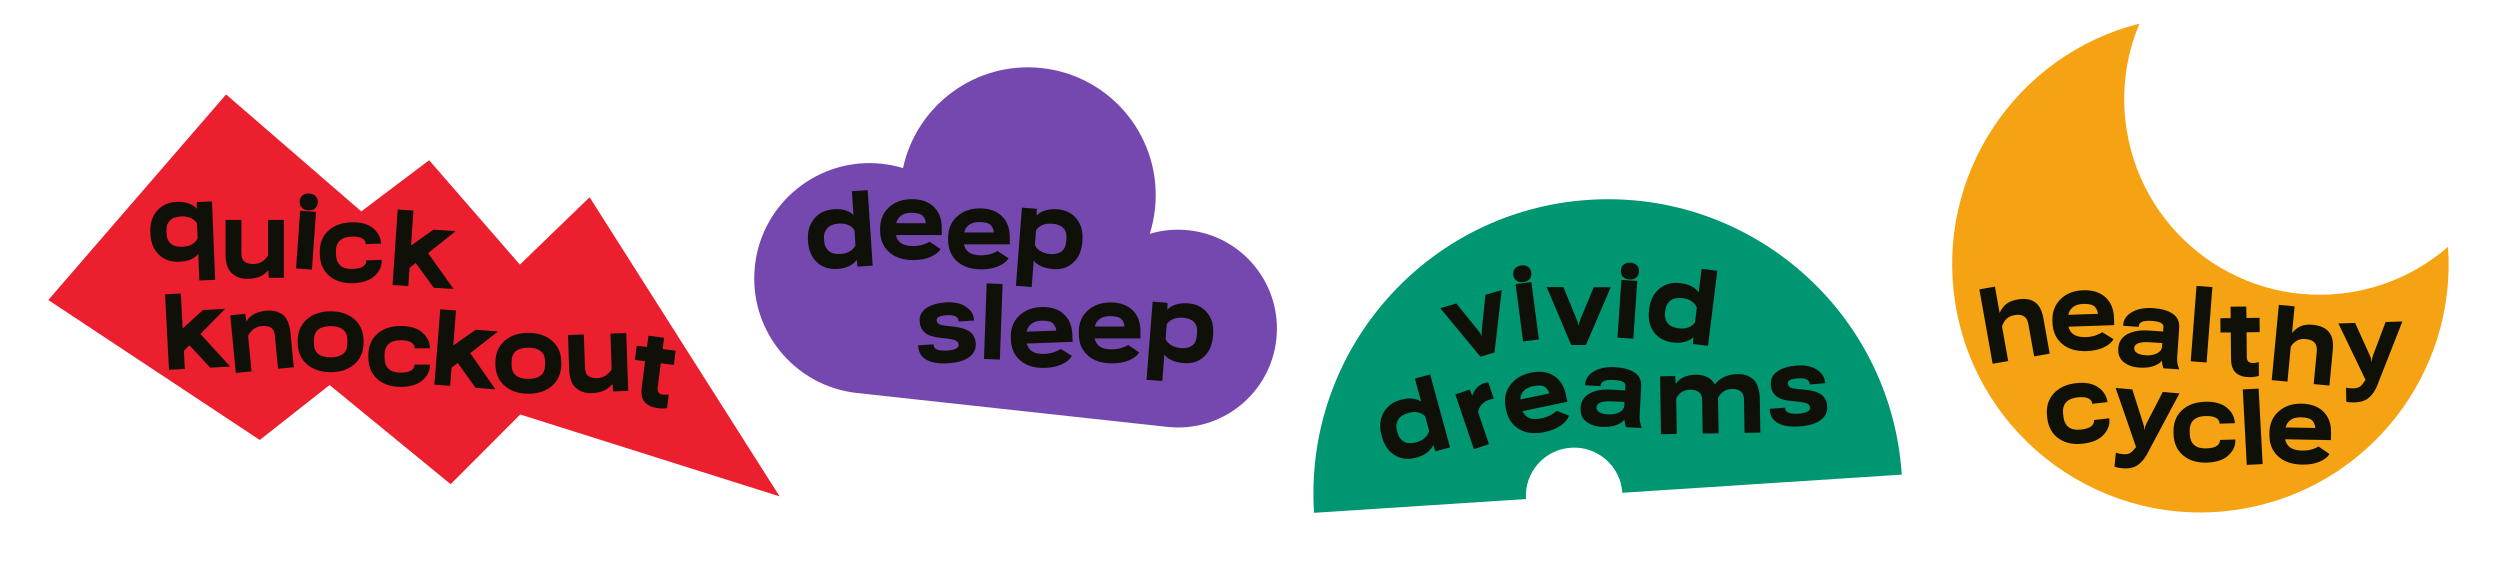 <?xml version="1.0" encoding="UTF-8"?>
<svg id="Layer_1" data-name="Layer 1" xmlns="http://www.w3.org/2000/svg" viewBox="0 0 2964.42 672.84">
  <defs>
    <style>
      .cls-1 {
        fill: #009671;
      }

      .cls-2 {
        fill: #0f1108;
      }

      .cls-3 {
        fill: #f6a313;
      }

      .cls-4 {
        fill: #7548b0;
      }

      .cls-5 {
        fill: #eb1f2d;
      }
    </style>
  </defs>
  <polygon class="cls-5" points="57.27 355.74 308.02 521.71 390.79 456.55 534.35 574.13 616.85 491.49 924.43 588.59 699.13 233.87 616.47 313.79 508.85 189.99 428.39 250.68 268.09 111.99 57.27 355.74"/>
  <path class="cls-2" d="M178.26,275.22c-.42-10.46,2.28-18.95,8.09-25.48,5.82-6.53,13.51-9.98,23.07-10.37,5.66-.23,10.51.43,14.56,1.97s7.12,3.59,9.22,6.17h.06s.15-7.92.15-7.92l17.97-.72,3.74,92.97-18.73.75-1.28-31.85v.18c-2.03,2.82-4.88,5.03-8.55,6.65s-8.43,2.54-14.28,2.77c-9.8.39-17.8-2.44-24-8.51-6.21-6.06-9.52-14.31-9.94-24.73l-.08-1.87ZM202.57,288.96c3.16,2.69,7.64,3.91,13.46,3.68,4.8-.19,8.74-1.19,11.81-3,3.07-1.8,5.24-4.18,6.49-7.12l-.71-17.56c-1.43-2.44-3.74-4.49-6.93-6.14-3.19-1.65-7.05-2.38-11.58-2.2-6.17.25-10.71,1.87-13.64,4.86-2.93,2.99-4.29,6.99-4.09,11.98l.16,3.86c.2,5.07,1.88,8.95,5.04,11.64Z"/>
  <path class="cls-2" d="M267.45,260.8h18.81v38.91c0,5.27,1.28,8.82,3.84,10.63s5.99,2.72,10.28,2.72c4.02,0,7.51-.97,10.46-2.9s5.28-4.31,7-7.12v-42.25h18.75v68.61h-17.93l-.53-8.96h-.06c-2.77,3.52-6.25,6.09-10.43,7.73s-9.12,2.46-14.82,2.46c-7.19,0-13.21-2.26-18.08-6.77s-7.29-11.94-7.29-22.29v-40.78Z"/>
  <path class="cls-2" d="M358.66,231.76c2-1.74,4.72-2.48,8.15-2.24s6.01,1.37,7.75,3.37,2.51,4.43,2.3,7.27-1.31,5.21-3.32,6.99c-2.01,1.78-4.74,2.54-8.21,2.3-3.39-.24-5.95-1.38-7.69-3.42-1.73-2.04-2.5-4.5-2.29-7.39s1.3-5.14,3.31-6.87ZM355.91,249.89l18.82,1.34-4.86,68.44-18.82-1.34,4.86-68.44Z"/>
  <path class="cls-2" d="M379.18,300.22c-.41-10.81,2.76-19.5,9.5-26.07,6.75-6.57,15.96-10.08,27.63-10.52,11.01-.42,19.5,1.75,25.49,6.51s9.31,10.58,9.96,17.48l.16,1.17-18.33.7-.03-.88c-.1-2.54-1.53-4.56-4.31-6.08-2.78-1.52-6.93-2.17-12.48-1.96-6.32.24-11.03,1.93-14.11,5.08-3.09,3.15-4.53,7.38-4.33,12.68l.16,4.16c.2,5.31,1.92,9.44,5.16,12.38,3.24,2.95,8.1,4.3,14.58,4.05,5.93-.23,10.11-1.28,12.54-3.17,2.43-1.89,3.6-3.99,3.51-6.29l-.03-.7,18.27-.69.03.76c.26,6.91-2.5,13.02-8.27,18.35-5.78,5.32-14.19,8.19-25.24,8.61-11.63.44-21.07-2.36-28.32-8.39-7.25-6.04-11.07-14.46-11.49-25.28l-.07-1.87Z"/>
  <path class="cls-2" d="M471.53,248.45l18.71,1.26-2.8,41.45,26.47-18.82,26.31,1.78-54.56,43.53-1.45,21.51-18.71-1.26,6.05-89.44ZM489.14,306.72l14.07-12.73,34.7,48.8-23.56-1.59-25.21-34.47Z"/>
  <path class="cls-2" d="M195.69,348.99l18.72-.99,2.19,41.48,24.02-21.87,26.33-1.39-48.94,49.76,1.14,21.53-18.72.99-4.73-89.52ZM220.17,404.73l12.44-14.33,40.3,44.28-23.58,1.25-29.17-31.2Z"/>
  <path class="cls-2" d="M272.98,373.87l17.9-1.74,1.27,8.82.17-.02c2.12-3.58,5.17-6.43,9.15-8.54,3.97-2.11,8.57-3.42,13.78-3.93,7.74-.75,14.26.68,19.58,4.3,5.32,3.62,8.54,11.25,9.67,22.87l3.88,39.83-18.66,1.82-3.94-40.47c-.4-4.08-1.99-6.9-4.77-8.45s-6.33-2.12-10.64-1.7c-3.65.36-6.89,1.56-9.71,3.62-2.82,2.06-4.98,4.71-6.47,7.96l4.1,42.11-18.66,1.82-6.65-68.29Z"/>
  <path class="cls-2" d="M353.01,404.27c0-10.78,3.61-19.34,10.84-25.66s16.64-9.49,28.24-9.49,21.01,3.16,28.21,9.49,10.81,14.88,10.81,25.66v1.88c0,10.78-3.6,19.34-10.81,25.66s-16.61,9.49-28.21,9.49-21.02-3.16-28.24-9.49-10.84-14.88-10.84-25.66v-1.88ZM372.23,407.26c0,5.62,1.72,9.78,5.16,12.45,3.44,2.68,8.34,4.01,14.71,4.01s11.2-1.34,14.62-4.01c3.42-2.68,5.13-6.83,5.13-12.45v-4.16c0-5.59-1.74-9.72-5.21-12.39-3.48-2.68-8.32-4.01-14.53-4.01s-11.17,1.34-14.65,4.01c-3.48,2.68-5.21,6.81-5.21,12.39v4.16Z"/>
  <path class="cls-2" d="M436.74,421.68c0-10.82,3.5-19.38,10.49-25.69,6.99-6.31,16.33-9.46,28.01-9.46,11.02,0,19.42,2.49,25.22,7.47,5.8,4.98,8.9,10.93,9.29,17.84l.12,1.17h-18.34v-.88c0-2.54-1.36-4.62-4.07-6.24-2.71-1.62-6.85-2.43-12.39-2.43-6.33,0-11.09,1.51-14.3,4.54-3.2,3.03-4.8,7.2-4.8,12.51v4.16c0,5.31,1.56,9.5,4.69,12.57,3.12,3.07,7.93,4.6,14.41,4.6,5.94,0,10.16-.9,12.66-2.7,2.5-1.8,3.75-3.85,3.75-6.15v-.7h18.28v.76c0,6.91-2.99,12.92-8.96,18.02-5.98,5.1-14.49,7.65-25.55,7.65-11.64,0-20.97-3.15-27.98-9.46-7.01-6.31-10.52-14.87-10.52-25.69v-1.88Z"/>
  <path class="cls-2" d="M522.02,366.72l18.69,1.45-3.21,41.42,26.65-18.56,26.29,2.04-54.99,42.99-1.67,21.5-18.69-1.45,6.93-89.38ZM539.05,425.16l14.2-12.59,34.21,49.14-23.54-1.83-24.87-34.72Z"/>
  <path class="cls-2" d="M587.44,429.84c0-10.78,3.61-19.34,10.84-25.66,7.23-6.33,16.64-9.49,28.24-9.49s21.01,3.16,28.21,9.49,10.81,14.88,10.81,25.66v1.88c0,10.78-3.6,19.34-10.81,25.66s-16.61,9.49-28.21,9.49-21.02-3.16-28.24-9.49c-7.23-6.33-10.84-14.88-10.84-25.66v-1.88ZM606.66,432.82c0,5.62,1.72,9.78,5.16,12.45,3.44,2.68,8.34,4.01,14.71,4.01s11.2-1.34,14.62-4.01c3.42-2.68,5.13-6.83,5.13-12.45v-4.16c0-5.59-1.74-9.72-5.21-12.39-3.48-2.68-8.32-4.01-14.53-4.01s-11.17,1.34-14.65,4.01c-3.48,2.68-5.21,6.81-5.21,12.39v4.16Z"/>
  <path class="cls-2" d="M673.5,397.23l18.8-.63,1.3,38.88c.18,5.27,1.57,8.77,4.19,10.5,2.62,1.73,6.07,2.52,10.37,2.38,4.02-.13,7.47-1.22,10.36-3.25,2.88-2.03,5.14-4.48,6.76-7.35l-1.41-42.22,18.74-.63,2.3,68.57-17.92.6-.83-8.94h-.06c-2.66,3.61-6.04,6.3-10.16,8.08-4.12,1.78-9.03,2.76-14.73,2.96-7.18.24-13.28-1.81-18.29-6.16-5.01-4.35-7.69-11.69-8.04-22.04l-1.37-40.76Z"/>
  <path class="cls-2" d="M755.03,409.94l46.14,5.94-2.17,16.85-46.14-5.94,2.17-16.85ZM766.02,420.03l.26-1.56,2.63-20.4,18.54,2.39-7.61,59.1c-.37,2.87.04,4.91,1.22,6.12,1.18,1.22,2.97,1.98,5.38,2.29,1.08.14,2.18.17,3.3.1,1.11-.07,2.21-.2,3.3-.37l-2.07,16.1c-1.14.33-2.7.51-4.68.55-1.98.04-4.09-.08-6.33-.37-6.59-.85-11.66-3.15-15.21-6.92-3.55-3.77-4.8-9.74-3.75-17.91l5.03-39.11Z"/>
  <path class="cls-1" d="M2255.04,562.78l-331.34,21.53c-2.05-31.56-29.29-55.48-60.85-53.43-31.56,2.05-55.48,29.29-53.43,60.85l-251.26,16.33c-12.5-192.45,133.36-358.58,325.8-371.08,192.44-12.5,358.58,133.36,371.08,325.8Z"/>
  <path class="cls-2" d="M1726.89,359.8l24.5,30.39c1.07,1.27,1.96,2.36,2.68,3.27.72.91,1.67,2.49,2.87,4.74l.28-.08c-.24-2.62-.29-4.55-.15-5.79.14-1.24.24-2.54.28-3.9l4.04-38.83,19.33-5.71-8.59,74.09-16.74,4.95-47.55-57.49,19.05-5.63Z"/>
  <path class="cls-2" d="M1796.26,318.56c1.62-2.1,4.13-3.37,7.54-3.82,3.41-.44,6.16.14,8.27,1.76s3.34,3.84,3.7,6.67-.25,5.37-1.86,7.51c-1.61,2.14-4.14,3.43-7.59,3.88s-6.11-.17-8.21-1.83c-2.11-1.66-3.35-3.92-3.72-6.78-.37-2.83.26-5.29,1.87-7.39ZM1797.17,336.88l18.71-2.43,8.85,68.04-18.71,2.43-8.85-68.04Z"/>
  <path class="cls-2" d="M1853.85,340.41l14.78,36.14c.66,1.53,1.2,2.83,1.63,3.9.43,1.08.89,2.86,1.39,5.37h.29c.52-2.58,1.02-4.44,1.51-5.59.49-1.15.95-2.37,1.39-3.66l14.99-36.05,20.16.06-29.44,68.53-17.46-.05-29.09-68.7,19.86.06Z"/>
  <path class="cls-2" d="M1925.29,313.77c2-1.74,4.71-2.5,8.14-2.27s6.02,1.35,7.76,3.35,2.52,4.42,2.33,7.26-1.29,5.22-3.29,7c-2,1.78-4.73,2.56-8.2,2.32s-5.96-1.36-7.7-3.4c-1.74-2.04-2.51-4.5-2.32-7.38s1.29-5.14,3.29-6.88ZM1922.59,331.91l18.82,1.28-4.64,68.46-18.82-1.28,4.64-68.46Z"/>
  <path class="cls-2" d="M1955.62,365.89c1.26-10.16,5.31-18.03,12.14-23.62s15.13-7.78,24.9-6.57c5.27.65,9.72,1.96,13.36,3.93,3.63,1.97,6.38,4.36,8.23,7.19l3.47-28.03,18.61,2.31-11.03,88.97-17.85-2.21.52-8.02h-.12c-2.19,2.39-5.4,4.21-9.65,5.43-4.25,1.22-9.01,1.51-14.28.86-10.23-1.27-17.86-5.44-22.89-12.52-5.03-7.08-6.91-15.7-5.65-25.85l.23-1.86ZM1977.47,383.24c2.72,3.29,7.03,5.3,12.92,6.03,4.65.58,8.63.19,11.92-1.15,3.3-1.34,5.8-3.19,7.51-5.53l2.21-17.79c-1-2.72-2.88-5.13-5.63-7.22-2.75-2.09-6.55-3.44-11.4-4.04-5.89-.73-10.59.19-14.1,2.77s-5.55,6.23-6.14,10.96l-.48,3.84c-.6,4.81.47,8.86,3.19,12.14Z"/>
  <path class="cls-2" d="M1638.14,516.09c-2.7-9.87-1.95-18.69,2.25-26.46s11.04-12.95,20.54-15.54c5.12-1.4,9.74-1.88,13.85-1.44,4.11.44,7.56,1.61,10.35,3.52l-7.44-27.24,18.09-4.94,23.62,86.48-17.35,4.74-2.57-7.62-.11.03c-1.11,3.06-3.39,5.96-6.85,8.71-3.46,2.75-7.75,4.82-12.88,6.22-9.95,2.72-18.59,1.76-25.93-2.88-7.34-4.64-12.36-11.89-15.06-21.76l-.49-1.81ZM1664.95,523.83c3.77,2.01,8.52,2.23,14.24.67,4.52-1.24,8.05-3.1,10.59-5.6,2.54-2.49,4.15-5.15,4.84-7.97l-4.72-17.3c-1.96-2.14-4.61-3.65-7.95-4.54-3.34-.89-7.37-.69-12.08.6-5.73,1.56-9.72,4.2-11.99,7.92-2.26,3.72-2.77,7.87-1.51,12.47l1.02,3.73c1.28,4.67,3.8,8.01,7.57,10.02Z"/>
  <path class="cls-2" d="M1725.7,467.68l17.09-5.79,2.92,7.36.17-.06c.84-3.01,2.41-5.91,4.72-8.71,2.31-2.8,5.31-4.83,9.01-6.08.93-.31,1.91-.54,2.95-.69,1.04-.15,1.79-.21,2.25-.2l6.5,19.2c-.88.09-1.78.25-2.71.48-.93.23-1.92.52-2.95.88-3.7,1.25-6.67,3.22-8.92,5.9s-3.59,5.58-4.02,8.69l12.85,37.96-17.87,6.05-21.99-64.99Z"/>
  <path class="cls-2" d="M1785.41,484.02c-2.16-10.36-.45-19.41,5.13-27.13,5.57-7.72,13.75-12.71,24.54-14.95,10.82-2.25,19.94-1.06,27.35,3.59,7.41,4.64,12.2,12.17,14.36,22.57l1.73,8.32-59.49,12.38-2.87-13.77,41.07-8.55.31,1.49c-.8-3.86-2.59-6.86-5.34-9-2.76-2.14-7.68-2.47-14.75-1-5.51,1.15-9.54,3.59-12.09,7.33-2.55,3.74-3.26,8.37-2.11,13.88l.82,3.96c1.15,5.55,3.69,9.45,7.61,11.7,3.92,2.26,9.19,2.7,15.81,1.32,4.36-.91,8.07-2.21,11.13-3.9,3.06-1.69,5.48-3.42,7.27-5.19l14.63,5.87c-1.54,4.27-4.86,8.17-9.95,11.71-5.09,3.53-11.42,6.09-18.99,7.66-12.05,2.51-22.14,1.35-30.29-3.48-8.15-4.83-13.31-12.48-15.49-22.96l-.38-1.84Z"/>
  <path class="cls-2" d="M1884.84,466.6c6.7-3.6,15.06-5.14,25.09-4.62l17.09.89.3-5.73c.09-1.72-.91-3.18-3-4.38-2.09-1.2-5.81-1.95-11.15-2.22s-9.17.19-11.48,1.4c-2.31,1.21-3.52,2.83-3.63,4.86l-.05,1.05-18.49-.96.05-1.05c.34-6.44,3.77-11.59,10.31-15.45,6.54-3.86,14.84-5.53,24.9-5.01,10.06.52,17.88,2.65,23.46,6.39,5.57,3.73,8.17,9.23,7.79,16.48l-1.84,35.28c-.13,2.5.04,4.89.51,7.18.47,2.29,1.09,4.24,1.87,5.85l-.05.94-18.31-.95c-.57-1.05-1.03-2.43-1.37-4.15s-.55-3.36-.62-4.93c-1.82,2.6-5.05,4.79-9.7,6.56-4.65,1.77-10.39,2.48-17.21,2.12-7.41-.39-13.54-2.45-18.39-6.18-4.85-3.73-7.09-9.15-6.72-16.25.41-7.8,3.96-13.5,10.66-17.1ZM1896.25,488.7c2.25,1.55,5.89,2.45,10.92,2.71s9.59-.59,13.22-2.6c3.62-2,5.52-4.62,5.69-7.86l.23-4.33-14.28-.74c-6.2-.32-10.88.12-14.03,1.32-3.15,1.21-4.8,3.15-4.94,5.84-.12,2.22.95,4.11,3.2,5.65Z"/>
  <path class="cls-2" d="M1968.43,446.23l17.93-.28.61,9.07h.18c2.71-3.76,6.09-6.46,10.13-8.1,4.04-1.65,8.48-2.51,13.32-2.58,5.31-.08,9.97.88,13.96,2.88,4,2.01,6.91,4.93,8.72,8.77h.06c2.79-3.95,6.64-6.99,11.55-9.12s10.06-3.24,15.45-3.32c7.58-.12,13.82,2.03,18.74,6.44,4.91,4.42,7.46,12.38,7.65,23.91l.62,39.08-18.75.3-.64-40.19c-.14-4.02-1.44-7.02-3.89-8.99-2.45-1.97-5.83-2.93-10.12-2.86-3.91.02-7.23.96-9.98,2.82-2.74,1.86-5.01,4.37-6.8,7.52l.67,42.18-18.86.3-.63-39.96c-.1-4.14-1.39-7.2-3.87-9.2-2.47-1.99-5.92-2.95-10.33-2.88-3.83.06-7.11.99-9.86,2.79s-4.97,4.32-6.68,7.55l.67,42.18-18.75.3-1.09-68.6Z"/>
  <path class="cls-2" d="M2116.77,483.35l.09,1.11c.22,2.61,1.81,4.37,4.79,5.27,2.98.91,6.74,1.17,11.3.79s7.98-1.18,10.26-2.41c2.29-1.23,3.35-2.8,3.19-4.71-.19-2.26-1.52-3.95-3.98-5.08-2.47-1.13-7.94-2-16.42-2.63-9.27-.72-15.84-2.68-19.72-5.88s-6.04-7.57-6.5-13.1c-.56-6.73,1.92-12.09,7.45-16.06,5.53-3.97,13.2-6.36,23.01-7.18s17.79.75,23.94,4.71,9.49,9.07,10.01,15.33l.07.88-18.33,1.53-.06-.7c-.21-2.49-1.47-4.31-3.78-5.45-2.31-1.14-5.72-1.52-10.24-1.14s-7.67,1.06-9.47,2.05c-1.8.99-2.63,2.29-2.5,3.88.16,1.87.93,3.38,2.32,4.54,1.39,1.16,6.58,2.07,15.57,2.73,9.86.75,17.01,2.67,21.44,5.77s6.9,7.63,7.4,13.58c.57,6.81-1.85,12.35-7.26,16.6-5.41,4.25-13.62,6.84-24.64,7.76s-19.56-.25-25.87-3.49-9.78-8.73-10.43-16.48l-.06-.76,18.4-1.48Z"/>
  <path class="cls-3" d="M2902.77,292.68c10.75,150.49-95.18,286.87-246.97,311.22-160.49,25.76-311.47-83.47-337.23-243.96-24.36-151.79,72.02-295.07,218.33-331.95-16.23,38.59-22.22,82.05-15.1,126.43,20.29,126.4,139.2,212.43,265.6,192.14,44.38-7.12,83.79-26.4,115.36-53.89Z"/>
  <path class="cls-2" d="M2347.07,343.13l18.46-3.29,5.58,31.26c1.43-3.55,3.71-6.81,6.85-9.79,3.14-2.98,7.86-5.03,14.17-6.16,8.46-1.51,15.3-.54,20.52,2.92,5.22,3.45,8.66,9.83,10.32,19.14l7.51,42.11-18.46,3.29-6.77-37.96c-.87-4.88-2.72-8.13-5.55-9.75-2.83-1.62-6.43-2.04-10.82-1.25s-7.46,2.29-9.8,4.63c-2.34,2.34-4.05,5.29-5.12,8.86l7.31,40.95-18.46,3.29-15.75-88.25Z"/>
  <path class="cls-2" d="M2433.67,380.57c-.36-10.58,2.87-19.2,9.68-25.86,6.81-6.66,15.72-10.17,26.73-10.54,11.05-.37,19.83,2.36,26.34,8.2,6.51,5.84,9.94,14.07,10.3,24.69l.29,8.49-60.73,2.04-.47-14.05,41.93-1.41.05,1.52c-.13-3.94-1.38-7.2-3.73-9.78-2.35-2.58-7.14-3.75-14.36-3.5-5.62.19-10.01,1.91-13.16,5.16-3.16,3.25-4.64,7.69-4.45,13.31l.14,4.04c.19,5.66,2.02,9.94,5.5,12.83,3.48,2.89,8.59,4.23,15.35,4,4.45-.15,8.33-.8,11.63-1.94s5.99-2.44,8.05-3.88l13.41,8.29c-2.25,3.95-6.19,7.22-11.81,9.84-5.62,2.61-12.29,4.05-20.02,4.31-12.3.41-22.05-2.45-29.25-8.6-7.2-6.15-10.98-14.57-11.34-25.27l-.06-1.87Z"/>
  <path class="cls-2" d="M2522.71,396.14c6.76-3.5,15.14-4.9,25.16-4.22l17.07,1.16.39-5.73c.12-1.71-.86-3.19-2.93-4.43-2.07-1.24-5.77-2.04-11.11-2.4s-9.18.04-11.51,1.21c-2.33,1.17-3.57,2.77-3.7,4.8l-.07,1.05-18.47-1.26.07-1.05c.44-6.43,3.95-11.53,10.55-15.29,6.6-3.76,14.92-5.3,24.98-4.62s17.84,2.94,23.36,6.76c5.51,3.82,8.03,9.35,7.53,16.6l-2.4,35.25c-.17,2.49-.04,4.89.39,7.19.43,2.3,1.02,4.26,1.77,5.88l-.06.94-18.3-1.24c-.56-1.06-.99-2.45-1.3-4.17-.31-1.72-.5-3.37-.55-4.94-1.86,2.58-5.13,4.71-9.8,6.41-4.68,1.7-10.43,2.32-17.25,1.85-7.41-.5-13.5-2.66-18.29-6.47-4.79-3.81-6.95-9.26-6.46-16.35.53-7.79,4.17-13.44,10.93-16.93ZM2533.77,418.42c2.22,1.58,5.85,2.54,10.87,2.88s9.6-.44,13.26-2.39c3.66-1.94,5.59-4.53,5.81-7.77l.29-4.33-14.26-.97c-6.2-.42-10.88-.05-14.05,1.1-3.17,1.15-4.85,3.08-5.03,5.77-.15,2.22.88,4.12,3.11,5.7Z"/>
  <path class="cls-2" d="M2604.57,339.02l18.81,1.44-6.86,89.39-18.81-1.44,6.86-89.39Z"/>
  <path class="cls-2" d="M2632.81,377.31l46.52-.46.17,16.99-46.52.46-.17-16.99ZM2645.08,385.8l.04-1.58-.2-20.57,18.69-.19.59,59.59c.03,2.89.71,4.86,2.05,5.9,1.34,1.04,3.22,1.55,5.64,1.53,1.09-.01,2.19-.13,3.28-.35,1.09-.23,2.16-.5,3.21-.82l.16,16.23c-1.09.48-2.61.88-4.56,1.19-1.95.31-4.06.48-6.32.5-6.64.07-11.98-1.52-16.01-4.76-4.04-3.24-6.1-8.98-6.18-17.22l-.39-39.43Z"/>
  <path class="cls-2" d="M2702.19,361.47l18.67,1.77-2.99,31.62c2.33-3.04,5.4-5.57,9.22-7.6,3.82-2.03,8.92-2.75,15.3-2.14,8.55.81,14.88,3.58,18.99,8.3,4.1,4.72,5.71,11.79,4.82,21.2l-4.03,42.58-18.67-1.77,3.63-38.38c.47-4.94-.45-8.57-2.74-10.88-2.29-2.32-5.65-3.68-10.09-4.1s-7.8.21-10.68,1.84c-2.88,1.63-5.32,4.02-7.3,7.17l-3.92,41.42-18.67-1.77,8.45-89.25Z"/>
  <path class="cls-2" d="M2781.88,459.7c1.22.28,2.57.49,4.06.64,1.49.15,2.92.2,4.28.16,3.47-.11,6.07-.72,7.8-1.82s3.28-2.78,4.65-5.01l2.3-3.24-32.2-66.89,19.85-.61,17.43,38.56c.46.92.88,1.99,1.27,3.18s.67,2.6.83,4.2h.35c.03-1.61.16-3.02.4-4.21.24-1.2.59-2.39,1.06-3.58l14.85-39.27,19.85-.61-30.16,76.79c-2.66,6.18-6.02,10.86-10.06,14.06-4.04,3.19-9.44,4.89-16.2,5.1-2.07.06-3.94.04-5.6-.06-1.67-.1-3.17-.39-4.51-.86l-.28-16.52Z"/>
  <path class="cls-2" d="M2427.36,493.59c-1.21-10.75,1.31-19.65,7.55-26.7,6.24-7.05,15.17-11.23,26.78-12.53,10.95-1.23,19.58.31,25.9,4.61s10.06,9.87,11.22,16.69l.25,1.15-18.23,2.05-.1-.87c-.28-2.52-1.86-4.44-4.74-5.75-2.88-1.31-7.07-1.65-12.59-1.03-6.29.71-10.86,2.74-13.7,6.11-2.84,3.37-3.97,7.69-3.38,12.97l.46,4.13c.59,5.28,2.61,9.27,6.06,11.97,3.45,2.7,8.39,3.69,14.84,2.96,5.9-.66,9.99-2.03,12.28-4.09,2.28-2.06,3.3-4.24,3.04-6.53l-.08-.7,18.17-2.04.09.76c.77,6.87-1.53,13.17-6.9,18.91s-13.55,9.22-24.53,10.45c-11.57,1.3-21.19-.79-28.86-6.28-7.67-5.49-12.11-13.61-13.32-24.36l-.21-1.86Z"/>
  <path class="cls-2" d="M2508.9,536.77c1.18.41,2.5.78,3.96,1.1,1.46.32,2.88.54,4.24.65,3.46.29,6.12-.01,7.96-.91s3.57-2.38,5.2-4.44l2.66-2.95-24.28-70.15,19.79,1.68,12.87,40.31c.35.97.65,2.07.9,3.31.25,1.24.36,2.66.34,4.26l.35.03c.21-1.59.51-2.97.88-4.13.37-1.16.86-2.31,1.47-3.43l19.27-37.29,19.79,1.68-38.81,72.8c-3.36,5.83-7.23,10.1-11.61,12.81-4.38,2.71-9.94,3.77-16.68,3.2-2.06-.17-3.91-.41-5.56-.71-1.64-.3-3.1-.75-4.38-1.37l1.63-16.44Z"/>
  <path class="cls-2" d="M2577.29,512.68c-.32-10.82,2.92-19.48,9.72-25.99,6.8-6.51,16.04-9.94,27.72-10.29,11.01-.33,19.49,1.91,25.43,6.72,5.95,4.81,9.22,10.66,9.81,17.56l.15,1.17-18.33.54-.03-.88c-.08-2.54-1.49-4.58-4.26-6.12-2.76-1.54-6.92-2.23-12.46-2.06-6.33.19-11.04,1.84-14.16,4.96-3.11,3.12-4.59,7.34-4.43,12.65l.12,4.16c.16,5.31,1.84,9.45,5.06,12.42,3.21,2.97,8.06,4.36,14.54,4.17,5.93-.18,10.13-1.2,12.57-3.07,2.44-1.87,3.63-3.96,3.57-6.26l-.02-.7,18.27-.54.02.76c.2,6.91-2.6,13-8.43,18.28-5.82,5.27-14.26,8.07-25.31,8.4-11.64.35-21.05-2.53-28.25-8.63-7.2-6.1-10.95-14.55-11.27-25.37l-.06-1.87Z"/>
  <path class="cls-2" d="M2659.38,461.76l18.84-1,4.76,89.52-18.84,1-4.76-89.52Z"/>
  <path class="cls-2" d="M2690.98,513.11c.19-10.58,3.86-19.02,11.01-25.32,7.15-6.3,16.23-9.35,27.24-9.15,11.05.2,19.68,3.39,25.88,9.55,6.2,6.17,9.2,14.56,9.01,25.19l-.15,8.49-60.75-1.1.26-14.06,41.95.76-.03,1.52c.07-3.94-1-7.26-3.22-9.96-2.22-2.7-6.94-4.11-14.16-4.24-5.62-.1-10.1,1.39-13.41,4.47-3.32,3.09-5.03,7.44-5.13,13.06l-.07,4.04c-.1,5.66,1.51,10.03,4.83,13.1,3.32,3.07,8.36,4.66,15.12,4.79,4.45.08,8.36-.37,11.72-1.34,3.36-.97,6.1-2.13,8.24-3.45l12.96,8.97c-2.45,3.82-6.55,6.89-12.3,9.21-5.75,2.32-12.49,3.41-20.22,3.27-12.3-.22-21.89-3.59-28.77-10.1-6.88-6.51-10.22-15.12-10.02-25.82l.03-1.87Z"/>
  <path class="cls-4" d="M895.16,315.29c-8.19,75.05,46,142.53,121.05,150.73l367.93,40.17c64.38,7.03,122.26-39.46,129.29-103.84,7.03-64.37-39.46-122.26-103.84-129.29-16.05-1.75-31.69-.18-46.25,4.18,2.98-9.4,5.07-19.24,6.18-29.42,9.08-83.19-51-158-134.2-167.08-77.89-8.5-148.42,43.62-164.56,118.57-7.98-2.42-16.3-4.13-24.89-5.07-75.05-8.19-142.53,46.01-150.73,121.05Z"/>
  <path class="cls-2" d="M958.03,284.71c-.67-10.21,1.82-18.71,7.48-25.48,5.66-6.77,13.4-10.49,23.22-11.14,5.3-.35,9.92.1,13.86,1.34,3.94,1.25,7.08,3.08,9.44,5.51l-1.86-28.18,18.71-1.24,5.91,89.45-17.95,1.19-1-7.98h-.12c-1.7,2.78-4.51,5.17-8.45,7.17-3.94,2-8.56,3.18-13.86,3.53-10.29.68-18.57-1.98-24.84-7.99-6.27-6.01-9.74-14.11-10.42-24.33l-.12-1.87ZM982.75,297.64c3.29,2.72,7.9,3.88,13.82,3.49,4.68-.31,8.51-1.43,11.49-3.37,2.98-1.94,5.09-4.22,6.33-6.85l-1.18-17.89c-1.5-2.48-3.79-4.5-6.89-6.03-3.1-1.54-7.08-2.15-11.95-1.82-5.93.39-10.37,2.18-13.33,5.37s-4.28,7.16-3.97,11.92l.26,3.86c.32,4.83,2.13,8.61,5.42,11.33Z"/>
  <path class="cls-2" d="M1043.6,271.3c0-10.59,3.52-19.09,10.55-25.52,7.03-6.43,16.05-9.64,27.07-9.64s19.74,3.03,26.04,9.08c6.31,6.06,9.46,14.4,9.46,25.02v8.5h-60.76v-14.06h41.95v1.52c0-3.94-1.13-7.25-3.4-9.9-2.27-2.66-7.01-3.98-14.24-3.98-5.62,0-10.07,1.57-13.33,4.72-3.26,3.15-4.89,7.53-4.89,13.15v4.04c0,5.66,1.69,10,5.07,13.01,3.38,3.01,8.45,4.51,15.21,4.51,4.45,0,8.35-.52,11.69-1.55,3.34-1.03,6.06-2.24,8.17-3.6l13.12,8.73c-2.38,3.87-6.43,7.01-12.13,9.43-5.7,2.42-12.42,3.63-20.16,3.63-12.3,0-21.95-3.19-28.95-9.58-6.99-6.39-10.49-14.93-10.49-25.63v-1.88Z"/>
  <path class="cls-2" d="M1124.23,282.27c0-10.59,3.52-19.09,10.55-25.52,7.03-6.43,16.05-9.64,27.07-9.64s19.74,3.03,26.04,9.08c6.31,6.06,9.46,14.4,9.46,25.02v8.5h-60.76v-14.06h41.95v1.52c0-3.94-1.13-7.25-3.4-9.9-2.27-2.66-7.01-3.98-14.24-3.98-5.62,0-10.07,1.57-13.33,4.72-3.26,3.15-4.89,7.53-4.89,13.15v4.04c0,5.66,1.69,10,5.07,13.01,3.38,3.01,8.45,4.51,15.21,4.51,4.45,0,8.35-.52,11.69-1.55,3.34-1.03,6.06-2.24,8.17-3.6l13.12,8.73c-2.38,3.87-6.43,7.01-12.13,9.43-5.7,2.42-12.42,3.63-20.16,3.63-12.3,0-21.95-3.19-28.95-9.58-6.99-6.39-10.49-14.93-10.49-25.63v-1.88Z"/>
  <path class="cls-2" d="M1211.75,246.21l17.64,1.35-.14,7.98h.12c2.03-2.5,5.25-4.47,9.65-5.89s9.4-1.92,15.01-1.49c9.46.73,16.94,4.45,22.44,11.16,5.5,6.71,7.84,15.32,7.04,25.84l-.14,1.87c-.8,10.44-4.38,18.57-10.75,24.39-6.36,5.82-14.16,8.37-23.39,7.67-5.61-.43-10.43-1.52-14.47-3.26-4.04-1.74-7.05-4.02-9.02-6.83l-2.41,31.37-18.69-1.44,7.12-92.72ZM1233.49,297.57c3.13,2.06,7.06,3.27,11.77,3.64,5.73.44,10.21-.58,13.46-3.05,3.25-2.47,5.07-6.3,5.47-11.48l.31-4.09c.4-5.18-.81-9.25-3.62-12.21-2.81-2.96-7.16-4.66-13.04-5.11-4.91-.38-8.95.19-12.12,1.71s-5.58,3.51-7.22,5.97l-1.34,17.47c1.08,2.71,3.19,5.09,6.33,7.16Z"/>
  <path class="cls-2" d="M1107.09,408.25l.08,1.11c.18,2.61,1.75,4.39,4.71,5.35,2.96.95,6.72,1.28,11.28.97s7.99-1.06,10.3-2.26c2.31-1.19,3.4-2.75,3.27-4.66-.15-2.26-1.46-3.97-3.9-5.14-2.45-1.16-7.91-2.12-16.38-2.88-9.26-.86-15.8-2.92-19.62-6.18-3.82-3.26-5.92-7.66-6.3-13.2-.46-6.74,2.11-12.05,7.7-15.94,5.59-3.88,13.29-6.16,23.12-6.83,9.82-.67,17.78,1.02,23.87,5.07s9.35,9.21,9.77,15.49l.06.88-18.36,1.25-.05-.7c-.17-2.49-1.4-4.33-3.69-5.5-2.29-1.17-5.7-1.61-10.22-1.3-4.52.31-7.69.94-9.5,1.91-1.81.97-2.67,2.25-2.56,3.84.13,1.87.88,3.4,2.25,4.57,1.37,1.18,6.55,2.17,15.53,2.97,9.85.9,16.97,2.93,21.35,6.1,4.38,3.17,6.78,7.73,7.19,13.69.46,6.82-2.04,12.32-7.51,16.48-5.47,4.17-13.72,6.63-24.75,7.38s-19.56-.55-25.81-3.88c-6.26-3.33-9.65-8.88-10.17-16.63l-.05-.76,18.42-1.19Z"/>
  <path class="cls-2" d="M1169.95,336.08l18.86.67-3.18,89.59-18.86-.67,3.18-89.59Z"/>
  <path class="cls-2" d="M1198.54,400.57c-.38-10.58,2.83-19.2,9.63-25.88,6.8-6.67,15.7-10.21,26.71-10.6,11.05-.4,19.83,2.32,26.35,8.14,6.52,5.83,9.97,14.05,10.35,24.66l.3,8.49-60.72,2.18-.5-14.05,41.93-1.5.05,1.52c-.14-3.94-1.39-7.2-3.75-9.77-2.36-2.57-7.15-3.73-14.37-3.47-5.62.2-10.01,1.93-13.15,5.19-3.15,3.26-4.62,7.7-4.42,13.32l.14,4.04c.2,5.66,2.05,9.93,5.53,12.82,3.48,2.89,8.6,4.21,15.36,3.96,4.45-.16,8.33-.82,11.63-1.97,3.3-1.15,5.98-2.45,8.04-3.89l13.43,8.25c-2.24,3.95-6.17,7.24-11.78,9.86-5.61,2.62-12.28,4.08-20.01,4.35-12.3.44-22.05-2.41-29.27-8.54-7.22-6.13-11.02-14.55-11.4-25.24l-.07-1.87Z"/>
  <path class="cls-2" d="M1279.18,393.79c0-10.59,3.52-19.09,10.55-25.52,7.03-6.43,16.05-9.64,27.07-9.64s19.74,3.03,26.04,9.08c6.31,6.06,9.46,14.4,9.46,25.02v8.5h-60.76v-14.06h41.95v1.52c0-3.94-1.13-7.25-3.4-9.9-2.27-2.66-7.01-3.98-14.24-3.98-5.62,0-10.07,1.57-13.33,4.72-3.26,3.15-4.89,7.53-4.89,13.15v4.04c0,5.66,1.69,10,5.07,13.01,3.38,3.01,8.45,4.51,15.21,4.51,4.45,0,8.35-.52,11.69-1.55,3.34-1.03,6.06-2.24,8.17-3.6l13.12,8.73c-2.38,3.87-6.43,7.01-12.13,9.43-5.7,2.42-12.42,3.63-20.16,3.63-12.3,0-21.95-3.19-28.95-9.58-6.99-6.39-10.49-14.93-10.49-25.63v-1.88Z"/>
  <path class="cls-2" d="M1366.77,357.69l17.64,1.38-.15,7.98h.12c2.04-2.5,5.26-4.46,9.66-5.88s9.41-1.91,15.01-1.47c9.46.74,16.94,4.47,22.43,11.18,5.49,6.72,7.82,15.33,7,25.85l-.15,1.87c-.82,10.44-4.41,18.56-10.78,24.37-6.37,5.81-14.17,8.36-23.4,7.63-5.61-.44-10.43-1.53-14.47-3.27-4.04-1.74-7.04-4.03-9.02-6.85l-2.45,31.37-18.69-1.46,7.24-92.71ZM1388.44,409.07c3.13,2.07,7.05,3.28,11.76,3.65,5.72.45,10.21-.56,13.46-3.03,3.25-2.47,5.08-6.29,5.48-11.47l.32-4.09c.4-5.18-.8-9.25-3.6-12.21-2.81-2.96-7.15-4.67-13.03-5.13-4.91-.38-8.95.18-12.12,1.7s-5.58,3.5-7.22,5.96l-1.36,17.47c1.08,2.71,3.19,5.1,6.32,7.16Z"/>
</svg>